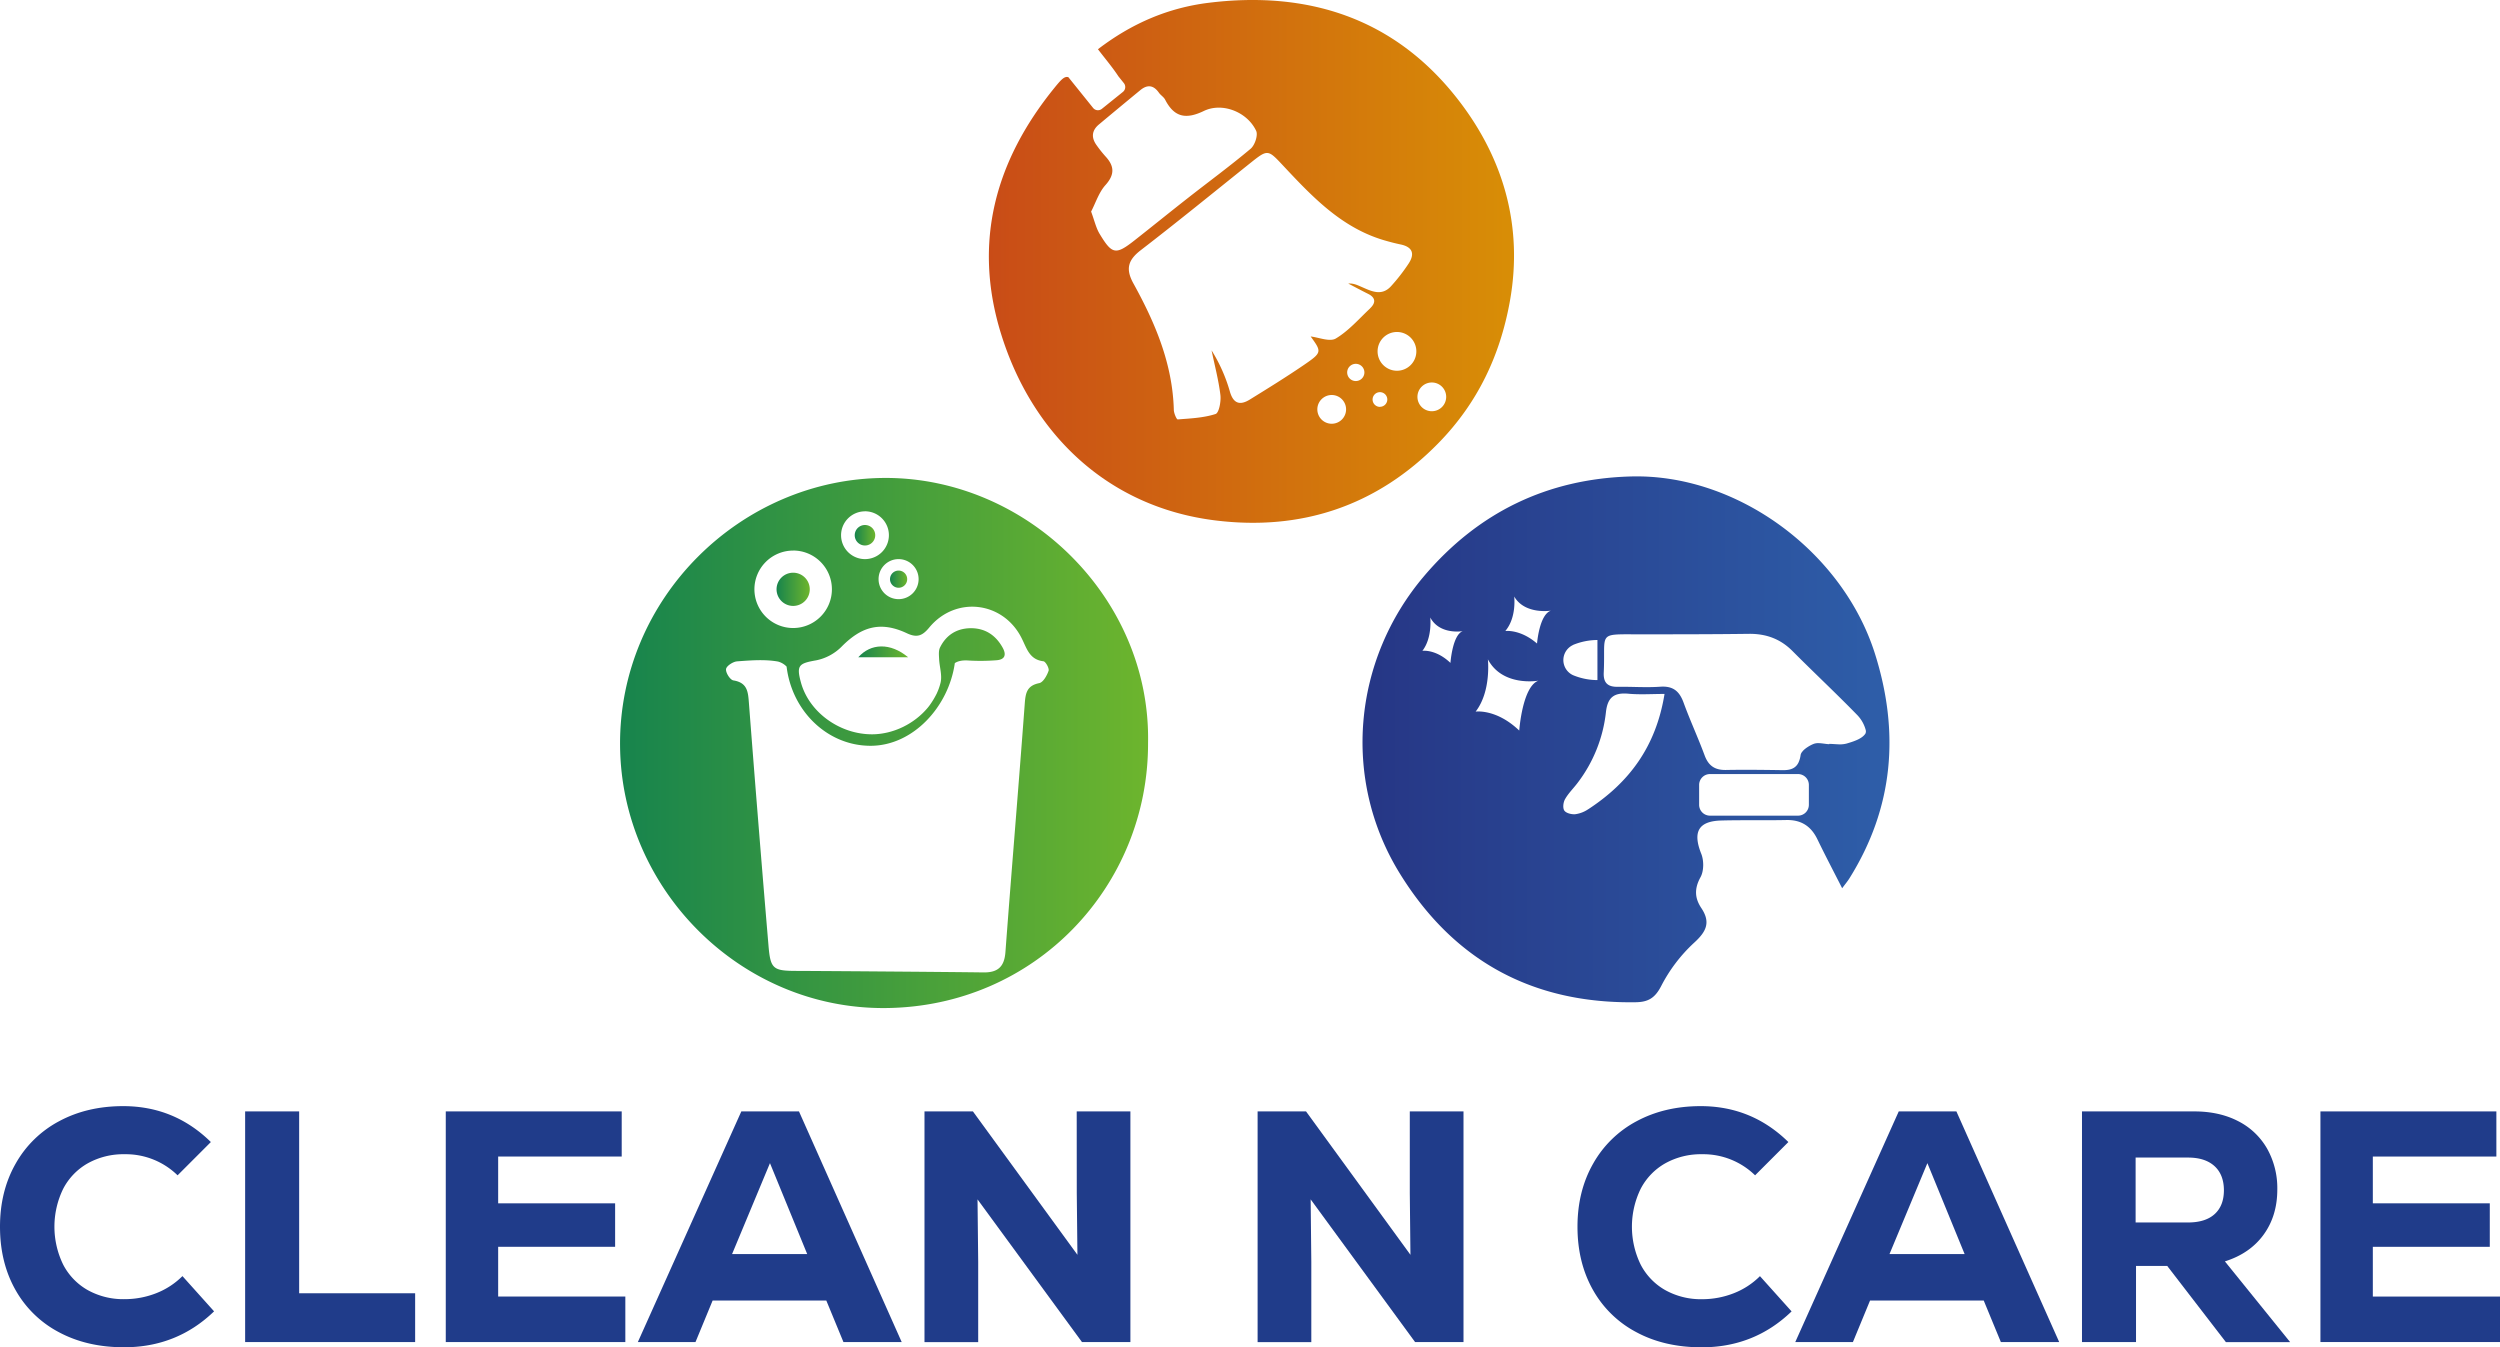 <svg xmlns="http://www.w3.org/2000/svg" xmlns:xlink="http://www.w3.org/1999/xlink" viewBox="0 0 1522.14 820.32"><defs><style>.cls-1{fill:url(#Gradiente_sem_nome_14);}.cls-2{fill:url(#Gradiente_sem_nome_5);}.cls-3{fill:url(#Gradiente_sem_nome_5-2);}.cls-4{fill:url(#Gradiente_sem_nome_5-3);}.cls-5{fill:url(#Gradiente_sem_nome_5-4);}.cls-6{fill:url(#Gradiente_sem_nome_5-5);}.cls-7{fill:url(#Gradiente_sem_nome_9);}.cls-8{fill:#203c8a;}</style><linearGradient id="Gradiente_sem_nome_14" x1="602.08" y1="159.15" x2="921.82" y2="159.15" gradientUnits="userSpaceOnUse"><stop offset="0" stop-color="#c94c17"></stop><stop offset="1" stop-color="#d88e06"></stop></linearGradient><linearGradient id="Gradiente_sem_nome_5" x1="522.57" y1="396.88" x2="552.92" y2="396.88" gradientUnits="userSpaceOnUse"><stop offset="0" stop-color="#17844d"></stop><stop offset="1" stop-color="#6db52d"></stop></linearGradient><linearGradient id="Gradiente_sem_nome_5-2" x1="520.41" y1="325.89" x2="532.89" y2="325.89" xlink:href="#Gradiente_sem_nome_5"></linearGradient><linearGradient id="Gradiente_sem_nome_5-3" x1="472.81" y1="358.81" x2="493.03" y2="358.81" xlink:href="#Gradiente_sem_nome_5"></linearGradient><linearGradient id="Gradiente_sem_nome_5-4" x1="541.89" y1="352.64" x2="552.34" y2="352.64" xlink:href="#Gradiente_sem_nome_5"></linearGradient><linearGradient id="Gradiente_sem_nome_5-5" x1="377.53" y1="452.4" x2="699.01" y2="452.4" xlink:href="#Gradiente_sem_nome_5"></linearGradient><linearGradient id="Gradiente_sem_nome_9" x1="829.58" y1="450.16" x2="1150.42" y2="450.16" gradientUnits="userSpaceOnUse"><stop offset="0" stop-color="#263685"></stop><stop offset="1" stop-color="#2e5ea9"></stop></linearGradient></defs><g id="Camada_2" data-name="Camada 2"><g id="Camada_1-2" data-name="Camada 1"><path class="cls-1" d="M886,58.43C847.76,10.67,795.78-5.68,736,1.69c-24.48,3-46.77,12.4-67.51,28.29,4.68,6.09,8.84,11,12.32,16.28l.09.15,3.38,4.21a3.81,3.81,0,0,1-.58,5.34L670.87,66.28a3.79,3.79,0,0,1-5.34-.58L650.49,47c-2.37-.75-4.38,1.41-8.57,6.58-35.92,44.27-49.6,93.79-32.55,149.26,18.79,61.14,64.86,105.84,130.45,114,52.13,6.5,98.33-8.48,136.13-47.21,23.81-24.39,37.39-53.28,43.31-86C927.71,136.91,914.92,94.57,886,58.43Zm-216.47,84c-2.22-3.68-3.16-8.14-5.2-13.61,2.76-5.3,4.7-11.64,8.72-16.12,5.8-6.47,5.45-11.62,0-17.51a74.4,74.4,0,0,1-5.37-6.76c-3.37-4.64-3-9,1.46-12.69q12.51-10.45,25.11-20.82c4.32-3.57,8.07-3.15,11.35,1.52,1.1,1.56,3,2.64,3.82,4.28,5.49,10.64,12.56,12.14,23.52,6.86,11.4-5.5,26.58.71,31.89,12.11,1.22,2.64-.83,8.74-3.37,10.88C749,101.05,735.81,110.71,723,120.77c-10.81,8.47-21.48,17.13-32.28,25.62C679.34,155.32,677.11,155,669.52,142.4ZM810.83,258a8.75,8.75,0,1,1,8.74-8.75A8.75,8.75,0,0,1,810.83,258ZM825.48,232a5.24,5.24,0,1,1,5.24-5.24A5.23,5.23,0,0,1,825.48,232Zm8.65-44.16c-6.75,6.33-13,13.6-20.79,18.25-3.71,2.22-10.48-.69-15.33-1.22,6.88,9.52,7,9.75-4.67,17.72-10.57,7.2-21.47,13.94-32.37,20.67-5.78,3.57-9.9,2.76-12.1-4.68a97.75,97.75,0,0,0-11.2-25.25c1.87,9.05,4.27,18,5.38,27.17.47,3.86-.85,10.9-2.94,11.57-7.31,2.35-15.29,2.7-23.05,3.3-.67.05-2.31-3.72-2.37-5.74-.73-28.09-11.35-53.06-24.6-77.05-4.89-8.84-3.3-14.27,4.49-20.27,22.32-17.19,44.15-35,66.15-52.61,11.27-9,11.09-8.9,20.69,1.33,17.8,19,35.68,37.89,61.88,45.42,3.08.88,6.18,1.71,9.31,2.35,7.41,1.51,9,5.68,5,11.73a112,112,0,0,1-10.6,13.65c-5.86,6.5-12.26,3-18.47.3-2.32-1-4.62-2.08-7.65-1.83,4,2.07,7.91,4.19,11.91,6.18C837.71,181.2,837.76,184.38,834.13,187.79Zm6.07,59.89a4.48,4.48,0,1,1,4.47-4.47A4.47,4.47,0,0,1,840.2,247.68Zm10.35-22a11.8,11.8,0,1,1,11.8-11.8A11.8,11.8,0,0,1,850.55,225.73Zm21.23,24.65a8.75,8.75,0,1,1,8.74-8.75A8.75,8.75,0,0,1,871.78,250.38Z"></path><path class="cls-2" d="M522.57,400.18h30.35C542.1,391.15,530.15,391.62,522.57,400.18Z"></path><path class="cls-3" d="M526.65,332.13a6.24,6.24,0,1,0-6.24-6.24A6.25,6.25,0,0,0,526.65,332.13Z"></path><path class="cls-4" d="M482.92,368.92a10.11,10.11,0,1,0-10.11-10.11A10.13,10.13,0,0,0,482.92,368.92Z"></path><path class="cls-5" d="M547.11,357.86a5.23,5.23,0,1,0-5.22-5.23A5.24,5.24,0,0,0,547.11,357.86Z"></path><path class="cls-6" d="M538.78,291c-87.88.31-162,73.37-161.25,163C378.24,541.52,451,614.43,539,613.76c91.46-.7,160.29-74.35,160-161.51C700.65,364,625.31,290.72,538.78,291Zm20.52,61.6a12.19,12.19,0,1,1-12.19-12.18A12.21,12.21,0,0,1,559.3,352.63Zm-32.65-41.3a14.56,14.56,0,1,1-14.56,14.56A14.57,14.57,0,0,1,526.65,311.33Zm-43.73,23.89a23.59,23.59,0,1,1-23.59,23.59A23.61,23.61,0,0,1,482.92,335.22Zm155.52,73.21c-1,2.92-3.3,7.05-5.69,7.53-7.51,1.51-8.34,6-8.82,12.46-3.74,50.48-8,100.93-11.78,151.41-.67,8.85-4.66,12.4-13.45,12.27-19.55-.29-95.24-.86-113.51-.93-14.52,0-16.09-1.17-17.28-15.29Q461.67,502.1,456,428.27c-.53-6.9-.8-12.6-9.47-14-2-.32-4.78-4.75-4.47-6.91.26-1.92,4.23-4.5,6.72-4.69,8.3-.62,16.84-1.31,24.92.12a11.31,11.31,0,0,1,5.23,3.08c3.24,27.15,24.92,48.21,51.12,48.21,25.8,0,47.54-23.69,51.3-50.34,2.14-1.4,5-1.85,8.7-1.56a125.69,125.69,0,0,0,16.35-.16c5.43-.3,6.58-3.25,4-7.81-4.27-7.63-10.79-11.84-19.57-11.72-8.37.13-14.75,4.16-18.46,11.68-1,2-.69,4.65-.59,7,.22,4.9,2,10.1.86,14.62a35,35,0,0,1-2.19,6.21c-.05.12-.1.25-.16.37l-.15.28a49.44,49.44,0,0,1-4,6.59c-.37.49-.73,1-1.12,1.46l-.24.29c-8.13,9.7-20.82,16-33.66,16.1-19.91.09-38.61-13.53-43.5-31.69-2.79-10.33-1.25-11.51,9.34-13.36a30.19,30.19,0,0,0,15.31-8.18c12.26-12.48,23.92-15.78,39.85-8.32,6.35,3,9.58,1.47,13.67-3.48,16.17-19.52,45.32-15.91,56.42,6.86,3,6,4.65,12.7,13.08,13.7C636.62,402.76,638.94,406.92,638.44,408.43Z"></path><path class="cls-7" d="M1141.57,398c-19.71-62.3-84.15-109.7-148.68-107.9-50.59,1.41-92.74,21.68-125.85,60.68C823.58,402,817,474.59,852.22,531.72c32.86,53.3,81,79.48,143.76,78.5,7.46-.12,11.65-2.51,15.41-9.8a95,95,0,0,1,20-26.35c7.52-6.83,10.3-12.46,4.48-21.18-4.08-6.1-4.32-11.89-.5-18.81,2.08-3.77,2.11-10.11.45-14.25-5.29-13.22-1.85-19.89,12.21-20.26,13.14-.35,26.3,0,39.45-.29,9.09-.21,15.16,3.65,19.07,11.76,4.69,9.7,9.71,19.24,15.06,29.77,1.95-2.64,3.35-4.3,4.48-6.12C1153,491.6,1156.68,445.81,1141.57,398Zm-258.46,5.61c-9-8.54-17.08-7.35-17.08-7.35,6.2-8,4.79-20.3,4.79-20.3,5.76,10.8,19.79,8.31,19.79,8.31C884.3,386.56,883.11,403.64,883.11,403.64ZM925,444.81c-14-13.4-26.55-11.54-26.55-11.54,9.64-12.48,7.45-31.84,7.45-31.84,9,16.94,30.77,13,30.77,13C926.88,418,925,444.81,925,444.81Zm10.81-53c-10.2-8.85-19.29-7.62-19.29-7.62,7-8.24,5.41-21,5.41-21,6.51,11.19,22.36,8.61,22.36,8.61C937.18,374.15,935.83,391.85,935.83,391.85Zm21.93.86a39.31,39.31,0,0,1,14.87-3v24.41a39.09,39.09,0,0,1-14.87-3A10.11,10.11,0,0,1,957.76,392.71Zm9.3,100a18.41,18.41,0,0,1-7.91,3.07c-2.23.21-5.58-.62-6.67-2.2s-.66-5.05.42-6.95c2-3.56,5.07-6.53,7.57-9.83a86.44,86.44,0,0,0,17.33-43.13c1-9.11,5-12.06,13.76-11.25,7.06.65,14.22.13,21.92.13C1008.23,454.86,991.7,476.55,967.06,492.68ZM1101.34,490a6.61,6.61,0,0,1-6.61,6.62h-53.59a6.61,6.61,0,0,1-6.61-6.62V477.91a6.61,6.61,0,0,1,6.61-6.62h53.59a6.61,6.61,0,0,1,6.61,6.62Zm34.49-43.45c-1.72,2.85-6,4.49-9.93,5.69l-1.63.49a16.24,16.24,0,0,1-5.15.45c-1.79-.07-3.6-.26-5.36-.26a1.21,1.21,0,0,0,0,.19c-1.2-.05-2.45-.24-3.69-.4-.82-.11-1.65-.2-2.44-.23a8.31,8.31,0,0,0-3.37.44,21.05,21.05,0,0,0-3.78,2,16,16,0,0,0-2.29,1.78,8.67,8.67,0,0,0-.88,1,4.33,4.33,0,0,0-1,2,15.68,15.68,0,0,1-1.21,4.41,8.48,8.48,0,0,1-.45.85,7.2,7.2,0,0,1-1.71,2c-1.78,1.45-4.24,2-7.48,1.95-11.53-.17-23.06-.32-34.59-.11-6.68.12-10.64-2.49-13-8.88-4-10.81-8.85-21.27-12.8-32.09-2.54-7-6.42-10.27-14.22-9.72-8.6.62-17.28-.08-25.93.06-6.09.1-8.76-2.48-8.47-8.66,1.2-25-4.48-23.25,21.91-23.3,22.1,0,44.21,0,66.3-.29,10.52-.14,19.31,3,26.81,10.58,3.27,3.29,6.57,6.54,9.89,9.79,9.94,9.74,20,19.36,29.7,29.34a20.85,20.85,0,0,1,4.88,8.8A3.18,3.18,0,0,1,1135.83,446.52Z"></path><path class="cls-8" d="M35.81,811.09A64.92,64.92,0,0,1,9.33,785.21Q0,768.56,0,746.9t9.53-38.42A65.64,65.64,0,0,1,36.11,682.6q17-9.12,38.91-9.12,31.1,0,53.36,21.86L108.12,715.6a45.08,45.08,0,0,0-32.29-12.84,44.51,44.51,0,0,0-22.37,5.52,37.82,37.82,0,0,0-15,15.55,52.66,52.66,0,0,0,0,46.13,37.82,37.82,0,0,0,15,15.55A44.51,44.51,0,0,0,75.83,791a52.51,52.51,0,0,0,19.25-3.61,46.45,46.45,0,0,0,16-10.43l19.26,21.46q-22.66,21.87-54.76,21.87Q53,820.32,35.81,811.09Z"></path><path class="cls-8" d="M149.25,676.69h32.89V787.42h70.62v29.69H149.25Z"></path><path class="cls-8" d="M303.31,789.42h77.43v27.69H271.41V676.69H378.53v27.48H303.31v28.48h71.21v26.48H303.31Z"></path><path class="cls-8" d="M513.53,817.11,503.1,791.83H433.89l-10.43,25.28h-35.1l63-140.42h35.1L549,817.11ZM468.8,708.18l-23.07,55.36h45.74Z"></path><path class="cls-8" d="M655.56,676.69h32.69V817.11H658.76l-63.59-86.87.41,37.92v49h-32.7V676.69h29.49L656,764l-.4-37.52Z"></path><path class="cls-8" d="M858.36,676.69h32.7V817.11H861.57L798,730.24l.4,37.92v49h-32.7V676.69h29.49L858.76,764l-.4-37.52Z"></path><path class="cls-8" d="M996.27,811.09a64.92,64.92,0,0,1-26.48-25.88q-9.33-16.65-9.33-38.31T970,708.48a65.64,65.64,0,0,1,26.58-25.88q17.05-9.12,38.92-9.12,31.08,0,53.36,21.86l-20.26,20.26a45.12,45.12,0,0,0-32.3-12.84,44.54,44.54,0,0,0-22.37,5.52,37.82,37.82,0,0,0-15,15.55,52.66,52.66,0,0,0,0,46.13,37.82,37.82,0,0,0,15,15.55,44.54,44.54,0,0,0,22.37,5.52,52.6,52.6,0,0,0,19.26-3.61,46.31,46.31,0,0,0,16-10.43l19.26,21.46q-22.66,21.87-54.76,21.87Q1013.41,820.32,996.27,811.09Z"></path><path class="cls-8" d="M1218.23,817.11l-10.43-25.28h-69.21l-10.43,25.28h-35.1l63-140.42h35.1l62.59,140.42ZM1173.5,708.18l-23.07,55.36h45.74Z"></path><path class="cls-8" d="M1319.53,770.77h-19v46.34h-32.9V676.69H1336q15.24,0,26.68,5.91a42.31,42.31,0,0,1,17.66,16.75,49.14,49.14,0,0,1,6.21,24.88q0,16-8.32,27.48T1354.64,768l39.72,49.15h-39.12ZM1348.32,710q-5.71-5.21-16.15-5.21h-31.89v39.52h31.89q10.63,0,16.25-5.12t5.62-14.54Q1354,715.2,1348.32,710Z"></path><path class="cls-8" d="M1444.71,789.42h77.43v27.69H1412.81V676.69h107.12v27.48h-75.22v28.48h71.21v26.48h-71.21Z"></path></g></g></svg>